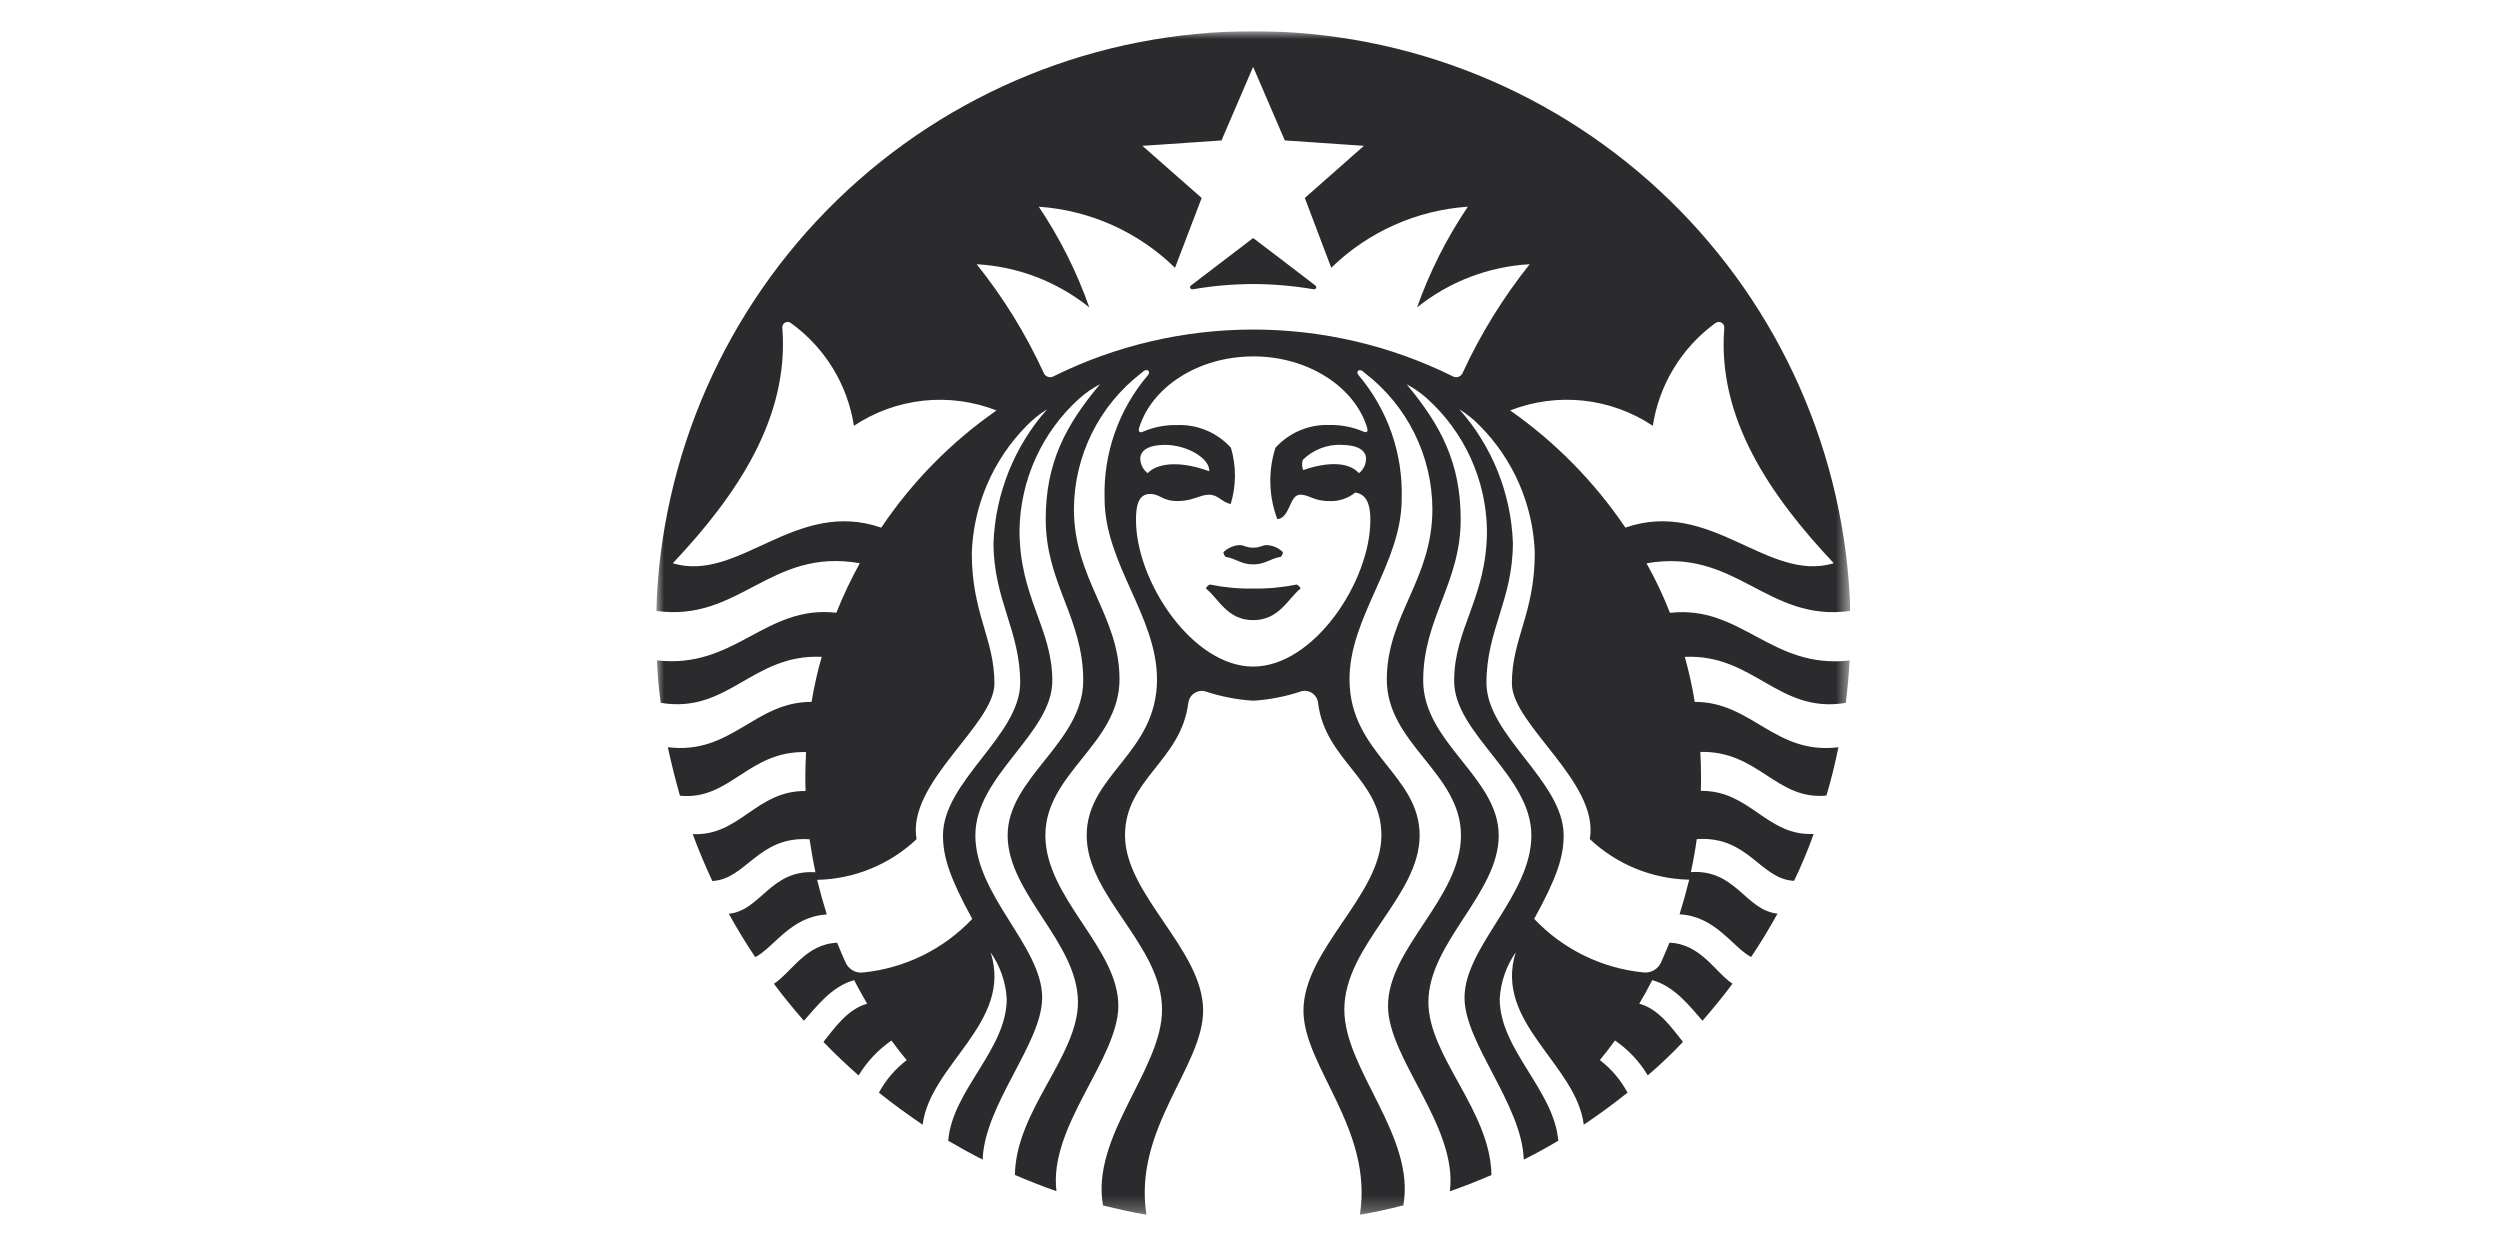 <?xml version="1.0" encoding="UTF-8"?> <svg xmlns="http://www.w3.org/2000/svg" width="160" height="80" viewBox="0 0 160 80" fill="none"><g clip-path="url(#clip0_5_83)"><mask id="mask0_5_83" style="mask-type:luminance" maskUnits="userSpaceOnUse" x="42" y="2" width="77" height="76"><path d="M118.421 2H42V77.748H118.421V2Z" fill="white"></path></mask><g mask="url(#mask0_5_83)"><path d="M84.055 18.51C82.782 18.294 81.493 18.183 80.202 18.178C78.916 18.182 77.633 18.293 76.365 18.51C76.165 18.54 76.093 18.359 76.244 18.254C76.379 18.148 80.202 15.234 80.202 15.234C80.202 15.234 84.041 18.148 84.162 18.254C84.313 18.354 84.237 18.54 84.055 18.51ZM77.436 37.41C77.377 37.431 77.324 37.466 77.279 37.51C77.235 37.554 77.201 37.608 77.18 37.667C77.98 38.285 78.525 39.689 80.202 39.689C81.879 39.689 82.44 38.289 83.24 37.667C83.192 37.551 83.1 37.458 82.984 37.41C82.069 37.596 81.136 37.682 80.202 37.667C79.273 37.683 78.346 37.596 77.436 37.41ZM80.2 35.052C79.733 35.052 79.642 34.885 79.324 34.885C78.939 34.912 78.576 35.072 78.297 35.338C78.311 35.45 78.359 35.554 78.434 35.638C79.113 35.745 79.415 36.121 80.201 36.121C80.987 36.121 81.289 35.745 81.97 35.638C82.05 35.558 82.099 35.451 82.107 35.338C81.835 35.07 81.475 34.909 81.094 34.885C80.776 34.885 80.671 35.052 80.202 35.052M118.375 42.265C118.331 43.187 118.24 44.092 118.133 44.983C113.812 45.707 112.255 41.842 107.827 42.039C108.093 42.987 108.306 43.95 108.462 44.922C112.119 44.906 113.599 48.332 117.662 47.822C117.448 48.864 117.193 49.904 116.891 50.916C113.672 51.232 112.538 48.033 108.821 48.123C108.851 48.652 108.865 49.179 108.865 49.723C108.865 50.023 108.865 50.323 108.851 50.614C112.024 50.584 113.051 53.514 116.075 53.374C115.711 54.396 115.292 55.397 114.82 56.374C112.644 56.269 111.903 53.474 108.593 53.704C108.493 54.412 108.367 55.122 108.216 55.816C111.087 55.616 111.707 58.261 113.762 58.472C113.232 59.424 112.674 60.359 112.07 61.249C110.861 60.601 109.804 58.638 107.491 58.517C107.716 57.793 107.928 57.039 108.109 56.3C105.74 56.252 103.473 55.325 101.748 53.7C102.383 50.077 96.76 46.395 96.76 43.739C96.76 40.856 98.226 39.27 98.226 35.377C98.12 32.322 96.864 29.419 94.71 27.25C94.317 26.844 93.875 26.488 93.394 26.192C95.496 28.554 96.71 31.575 96.825 34.735C96.825 38.389 95.133 40.32 95.133 43.7C95.133 47.08 100.074 49.993 100.074 53.464C100.074 54.838 99.637 56.182 98.187 58.808C100.027 60.751 102.504 61.967 105.167 62.234C105.405 62.264 105.646 62.215 105.854 62.095C106.061 61.975 106.224 61.791 106.317 61.57C106.498 61.162 106.68 60.74 106.845 60.333C108.855 60.408 109.778 62.233 110.88 62.958C110.28 63.773 109.625 64.558 108.96 65.328C108.221 64.498 107.208 63.128 105.743 62.728C105.485 63.241 105.213 63.739 104.911 64.237C106.18 64.569 107.042 65.852 107.711 66.682C106.997 67.434 106.246 68.15 105.459 68.825C104.928 67.938 104.212 67.176 103.359 66.591C103.059 67.014 102.724 67.436 102.392 67.844C103.122 68.405 103.725 69.115 104.161 69.927C103.268 70.651 102.332 71.327 101.361 71.98C100.877 68.101 95.588 65.445 97.008 60.947C96.4 61.825 96.044 62.854 95.981 63.921C95.981 67.181 99.458 69.762 99.73 73.007C99.019 73.43 98.279 73.837 97.522 74.215C97.401 70.668 93.729 66.774 93.729 63.847C93.729 60.587 98.008 57.311 98.008 53.462C98.008 49.629 93.065 46.962 93.065 43.577C93.065 40.192 95.165 38.25 95.165 33.934C95.14 32.34 94.786 30.768 94.125 29.316C93.464 27.865 92.511 26.566 91.325 25.5C90.93 25.147 90.493 24.843 90.025 24.595C92.214 27.223 93.484 29.621 93.484 33.245C93.484 37.319 91.084 39.568 91.084 43.552C91.084 47.536 95.918 49.752 95.918 53.467C95.918 57.195 91.418 60.32 91.418 64.139C91.418 67.61 95.392 71.081 95.453 75.201C94.591 75.578 93.699 75.925 92.792 76.242C93.306 72.077 88.833 67.775 88.833 64.379C88.833 60.667 93.502 57.479 93.502 53.466C93.502 49.466 88.756 47.611 88.756 43.491C88.756 39.391 91.673 37.107 91.673 32.58C91.665 30.898 91.272 29.241 90.526 27.735C89.779 26.228 88.698 24.912 87.366 23.886C87.305 23.84 87.266 23.796 87.201 23.749C86.959 23.584 86.762 23.795 86.943 24.006C88.811 26.21 89.796 29.027 89.709 31.915C89.709 36.08 86.369 39.446 86.369 43.476C86.369 48.214 90.857 49.576 90.857 53.465C90.857 57.374 86.037 60.485 86.037 64.619C86.037 68.453 90.602 72.709 89.814 77.146C88.907 77.372 87.971 77.584 87.034 77.746C87.896 72.237 83.422 68.268 83.422 64.676C83.422 60.767 88.41 57.276 88.41 53.461C88.41 49.87 84.829 48.693 84.359 45.011C84.35 44.889 84.315 44.771 84.256 44.664C84.198 44.556 84.118 44.463 84.021 44.389C83.924 44.315 83.812 44.262 83.693 44.234C83.574 44.206 83.451 44.204 83.331 44.227C82.32 44.571 81.269 44.779 80.203 44.845C79.138 44.777 78.086 44.569 77.075 44.227C76.955 44.206 76.833 44.211 76.715 44.239C76.597 44.268 76.487 44.321 76.39 44.395C76.293 44.468 76.213 44.561 76.154 44.667C76.095 44.773 76.059 44.89 76.047 45.011C75.579 48.7 72 49.872 72 53.463C72 57.282 77 60.769 77 64.678C77 68.27 72.512 72.239 73.372 77.748C72.435 77.582 71.499 77.37 70.592 77.148C69.807 72.711 74.371 68.455 74.371 64.621C74.371 60.487 69.548 57.376 69.548 53.467C69.548 49.574 74.048 48.216 74.048 43.478C74.048 39.448 70.694 36.078 70.694 31.917C70.604 29.024 71.596 26.201 73.477 24C73.642 23.789 73.447 23.577 73.205 23.743C73.145 23.789 73.098 23.833 73.038 23.88C71.706 24.906 70.625 26.222 69.879 27.729C69.133 29.235 68.74 30.893 68.731 32.574C68.731 37.101 71.648 39.381 71.648 43.485C71.648 47.606 66.904 49.463 66.904 53.46C66.904 57.476 71.573 60.66 71.573 64.373C71.573 67.773 67.099 72.073 67.613 76.236C66.706 75.919 65.83 75.572 64.954 75.195C65.014 71.075 68.989 67.603 68.989 64.133C68.989 60.314 64.489 57.19 64.489 53.461C64.489 49.749 69.326 47.53 69.326 43.546C69.326 39.562 66.926 37.313 66.926 33.239C66.926 29.615 68.195 27.217 70.403 24.589C69.929 24.836 69.487 25.14 69.087 25.494C67.901 26.561 66.948 27.86 66.287 29.312C65.626 30.764 65.273 32.337 65.248 33.932C65.248 38.248 67.348 40.195 67.348 43.575C67.348 46.955 62.423 49.627 62.423 53.46C62.423 57.309 66.699 60.585 66.699 63.845C66.699 66.773 63.011 70.667 62.89 74.213C62.134 73.836 61.409 73.428 60.684 73.005C60.956 69.76 64.431 67.179 64.431 63.919C64.367 62.853 64.01 61.826 63.4 60.95C64.836 65.45 59.532 68.104 59.049 71.983C58.096 71.334 57.159 70.655 56.249 69.93C56.69 69.118 57.297 68.408 58.032 67.847C57.684 67.439 57.367 67.017 57.05 66.594C56.201 67.183 55.486 67.945 54.95 68.828C54.179 68.149 53.424 67.439 52.699 66.685C53.364 65.855 54.24 64.572 55.499 64.24C55.212 63.74 54.925 63.24 54.668 62.731C53.202 63.124 52.205 64.497 51.449 65.331C50.784 64.561 50.134 63.776 49.53 62.961C50.648 62.237 51.57 60.41 53.58 60.336C53.746 60.743 53.912 61.165 54.109 61.573C54.198 61.796 54.36 61.983 54.568 62.104C54.776 62.224 55.019 62.271 55.257 62.237C57.915 61.966 60.387 60.751 62.224 58.811C60.788 56.185 60.351 54.841 60.351 53.467C60.351 49.997 65.292 47.067 65.292 43.703C65.292 40.339 63.584 38.391 63.584 34.738C63.707 31.58 64.918 28.561 67.014 26.195C66.534 26.492 66.092 26.847 65.699 27.253C63.552 29.429 62.301 32.332 62.194 35.387C62.194 39.28 63.644 40.866 63.644 43.749C63.644 46.405 58.023 50.087 58.659 53.71C56.933 55.335 54.666 56.262 52.296 56.31C52.477 57.049 52.689 57.803 52.916 58.527C50.616 58.648 49.561 60.612 48.337 61.259C47.737 60.37 47.173 59.434 46.645 58.482C48.7 58.271 49.32 55.629 52.191 55.826C52.04 55.132 51.919 54.426 51.813 53.714C48.519 53.486 47.763 56.279 45.587 56.384C45.134 55.404 44.711 54.408 44.333 53.384C47.355 53.521 48.383 50.593 51.557 50.624C51.542 50.336 51.542 50.035 51.542 49.733C51.542 49.19 51.557 48.663 51.587 48.133C47.869 48.043 46.736 51.242 43.517 50.926C43.224 49.9 42.967 48.862 42.74 47.82C46.805 48.333 48.286 44.906 51.94 44.92C52.101 43.947 52.318 42.985 52.59 42.037C48.147 41.837 46.606 45.705 42.284 44.981C42.163 44.09 42.084 43.181 42.042 42.263C47.059 42.839 48.948 38.702 53.527 39.215C53.96 38.128 54.461 37.07 55.027 36.046C49.284 35.036 47.334 39.837 42 39.1C42.292 29.16 46.446 19.726 53.58 12.798C60.714 5.871 70.266 1.996 80.21 1.996C90.154 1.996 99.707 5.871 106.841 12.798C113.975 19.726 118.129 29.16 118.421 39.1C113.071 39.84 111.121 35.04 105.378 36.052C105.951 37.072 106.452 38.131 106.878 39.221C111.457 38.708 113.346 42.844 118.378 42.269M63.778 26.269C62.29 25.687 60.683 25.472 59.094 25.643C57.505 25.814 55.98 26.365 54.65 27.251C54.448 25.945 53.989 24.692 53.299 23.564C52.609 22.437 51.702 21.458 50.631 20.684C50.576 20.638 50.508 20.61 50.437 20.604C50.365 20.598 50.294 20.615 50.232 20.652C50.17 20.688 50.122 20.743 50.093 20.809C50.064 20.875 50.056 20.948 50.071 21.018C50.509 26.738 47.171 31.688 43.059 36.049C47.289 37.316 50.9 31.867 56.4 33.769C58.372 30.834 60.873 28.29 63.775 26.269M80.2 22.812C76.649 22.812 73.687 24.804 72.9 27.401C72.839 27.601 72.93 27.733 73.156 27.626C73.834 27.335 74.566 27.191 75.303 27.204C75.953 27.175 76.602 27.291 77.202 27.541C77.803 27.791 78.341 28.171 78.778 28.653C79.129 29.831 79.124 31.085 78.764 32.26C78.174 32.125 77.964 31.66 77.372 31.66C76.798 31.66 76.344 32.068 75.364 32.068C74.364 32.068 74.264 31.613 73.61 31.613C72.84 31.613 72.703 32.4 72.703 33.275C72.703 37.229 76.331 42.661 80.203 42.661C84.075 42.661 87.703 37.229 87.703 33.275C87.703 32.4 87.522 31.629 86.736 31.522C86.264 31.907 85.666 32.101 85.058 32.067C84.058 32.067 83.789 31.659 83.215 31.659C82.515 31.659 82.58 33.138 81.749 33.229C81.195 31.762 81.152 30.15 81.628 28.656C82.065 28.174 82.602 27.793 83.202 27.542C83.802 27.29 84.45 27.173 85.1 27.2C85.842 27.187 86.578 27.331 87.261 27.622C87.487 27.729 87.561 27.592 87.503 27.397C86.732 24.797 83.754 22.808 80.203 22.808M85.855 28.468C85.398 28.451 84.942 28.527 84.516 28.694C84.089 28.86 83.702 29.112 83.377 29.434C83.311 29.648 83.322 29.877 83.407 30.084C84.948 29.555 86.307 29.541 86.972 30.284C87.114 30.173 87.229 30.032 87.308 29.869C87.386 29.707 87.426 29.529 87.425 29.349C87.425 28.836 86.911 28.474 85.854 28.474M73.447 30.282C74.188 29.528 75.76 29.558 77.391 30.161C77.451 29.361 76.001 28.471 74.551 28.471C73.508 28.471 72.978 28.833 72.978 29.346C72.981 29.527 73.024 29.705 73.105 29.867C73.186 30.029 73.303 30.172 73.447 30.282ZM97.9 16.91C95.269 17.058 92.749 18.023 90.693 19.672C91.499 17.395 92.591 15.23 93.942 13.228C90.656 13.454 87.558 14.839 85.2 17.138L83.508 12.669L87.29 9.333L82.228 8.987L80.2 4.278L78.176 8.988L73.114 9.334L76.907 12.67L75.2 17.138C72.85 14.841 69.76 13.456 66.482 13.229C67.827 15.232 68.913 17.397 69.715 19.673C67.66 18.022 65.139 17.056 62.507 16.911C64.211 19.036 65.647 21.363 66.784 23.838C66.807 23.903 66.844 23.962 66.894 24.011C66.943 24.059 67.002 24.096 67.068 24.118C67.133 24.14 67.203 24.146 67.272 24.137C67.34 24.128 67.406 24.103 67.463 24.065C71.425 22.109 75.784 21.091 80.202 21.091C84.62 21.091 88.979 22.109 92.941 24.065C92.999 24.104 93.064 24.128 93.133 24.138C93.201 24.147 93.271 24.14 93.337 24.118C93.403 24.096 93.463 24.06 93.512 24.011C93.561 23.963 93.599 23.903 93.622 23.838C94.764 21.365 96.201 19.039 97.9 16.91ZM104.02 33.768C109.505 31.868 113.12 37.315 117.363 36.047C113.254 31.685 109.9 26.736 110.353 21.016C110.364 20.945 110.354 20.872 110.323 20.807C110.292 20.742 110.243 20.688 110.18 20.652C110.118 20.616 110.047 20.6 109.975 20.605C109.903 20.61 109.835 20.637 109.779 20.682C108.713 21.459 107.81 22.439 107.124 23.566C106.437 24.693 105.98 25.945 105.779 27.249C104.448 26.364 102.924 25.812 101.335 25.641C99.746 25.471 98.139 25.685 96.65 26.267C99.545 28.297 102.044 30.838 104.025 33.767" fill="#2B2A2D"></path></g></g><defs><clipPath id="clip0_5_83"><rect width="76.421" height="75.748" fill="white" transform="translate(42 2)"></rect></clipPath></defs></svg> 